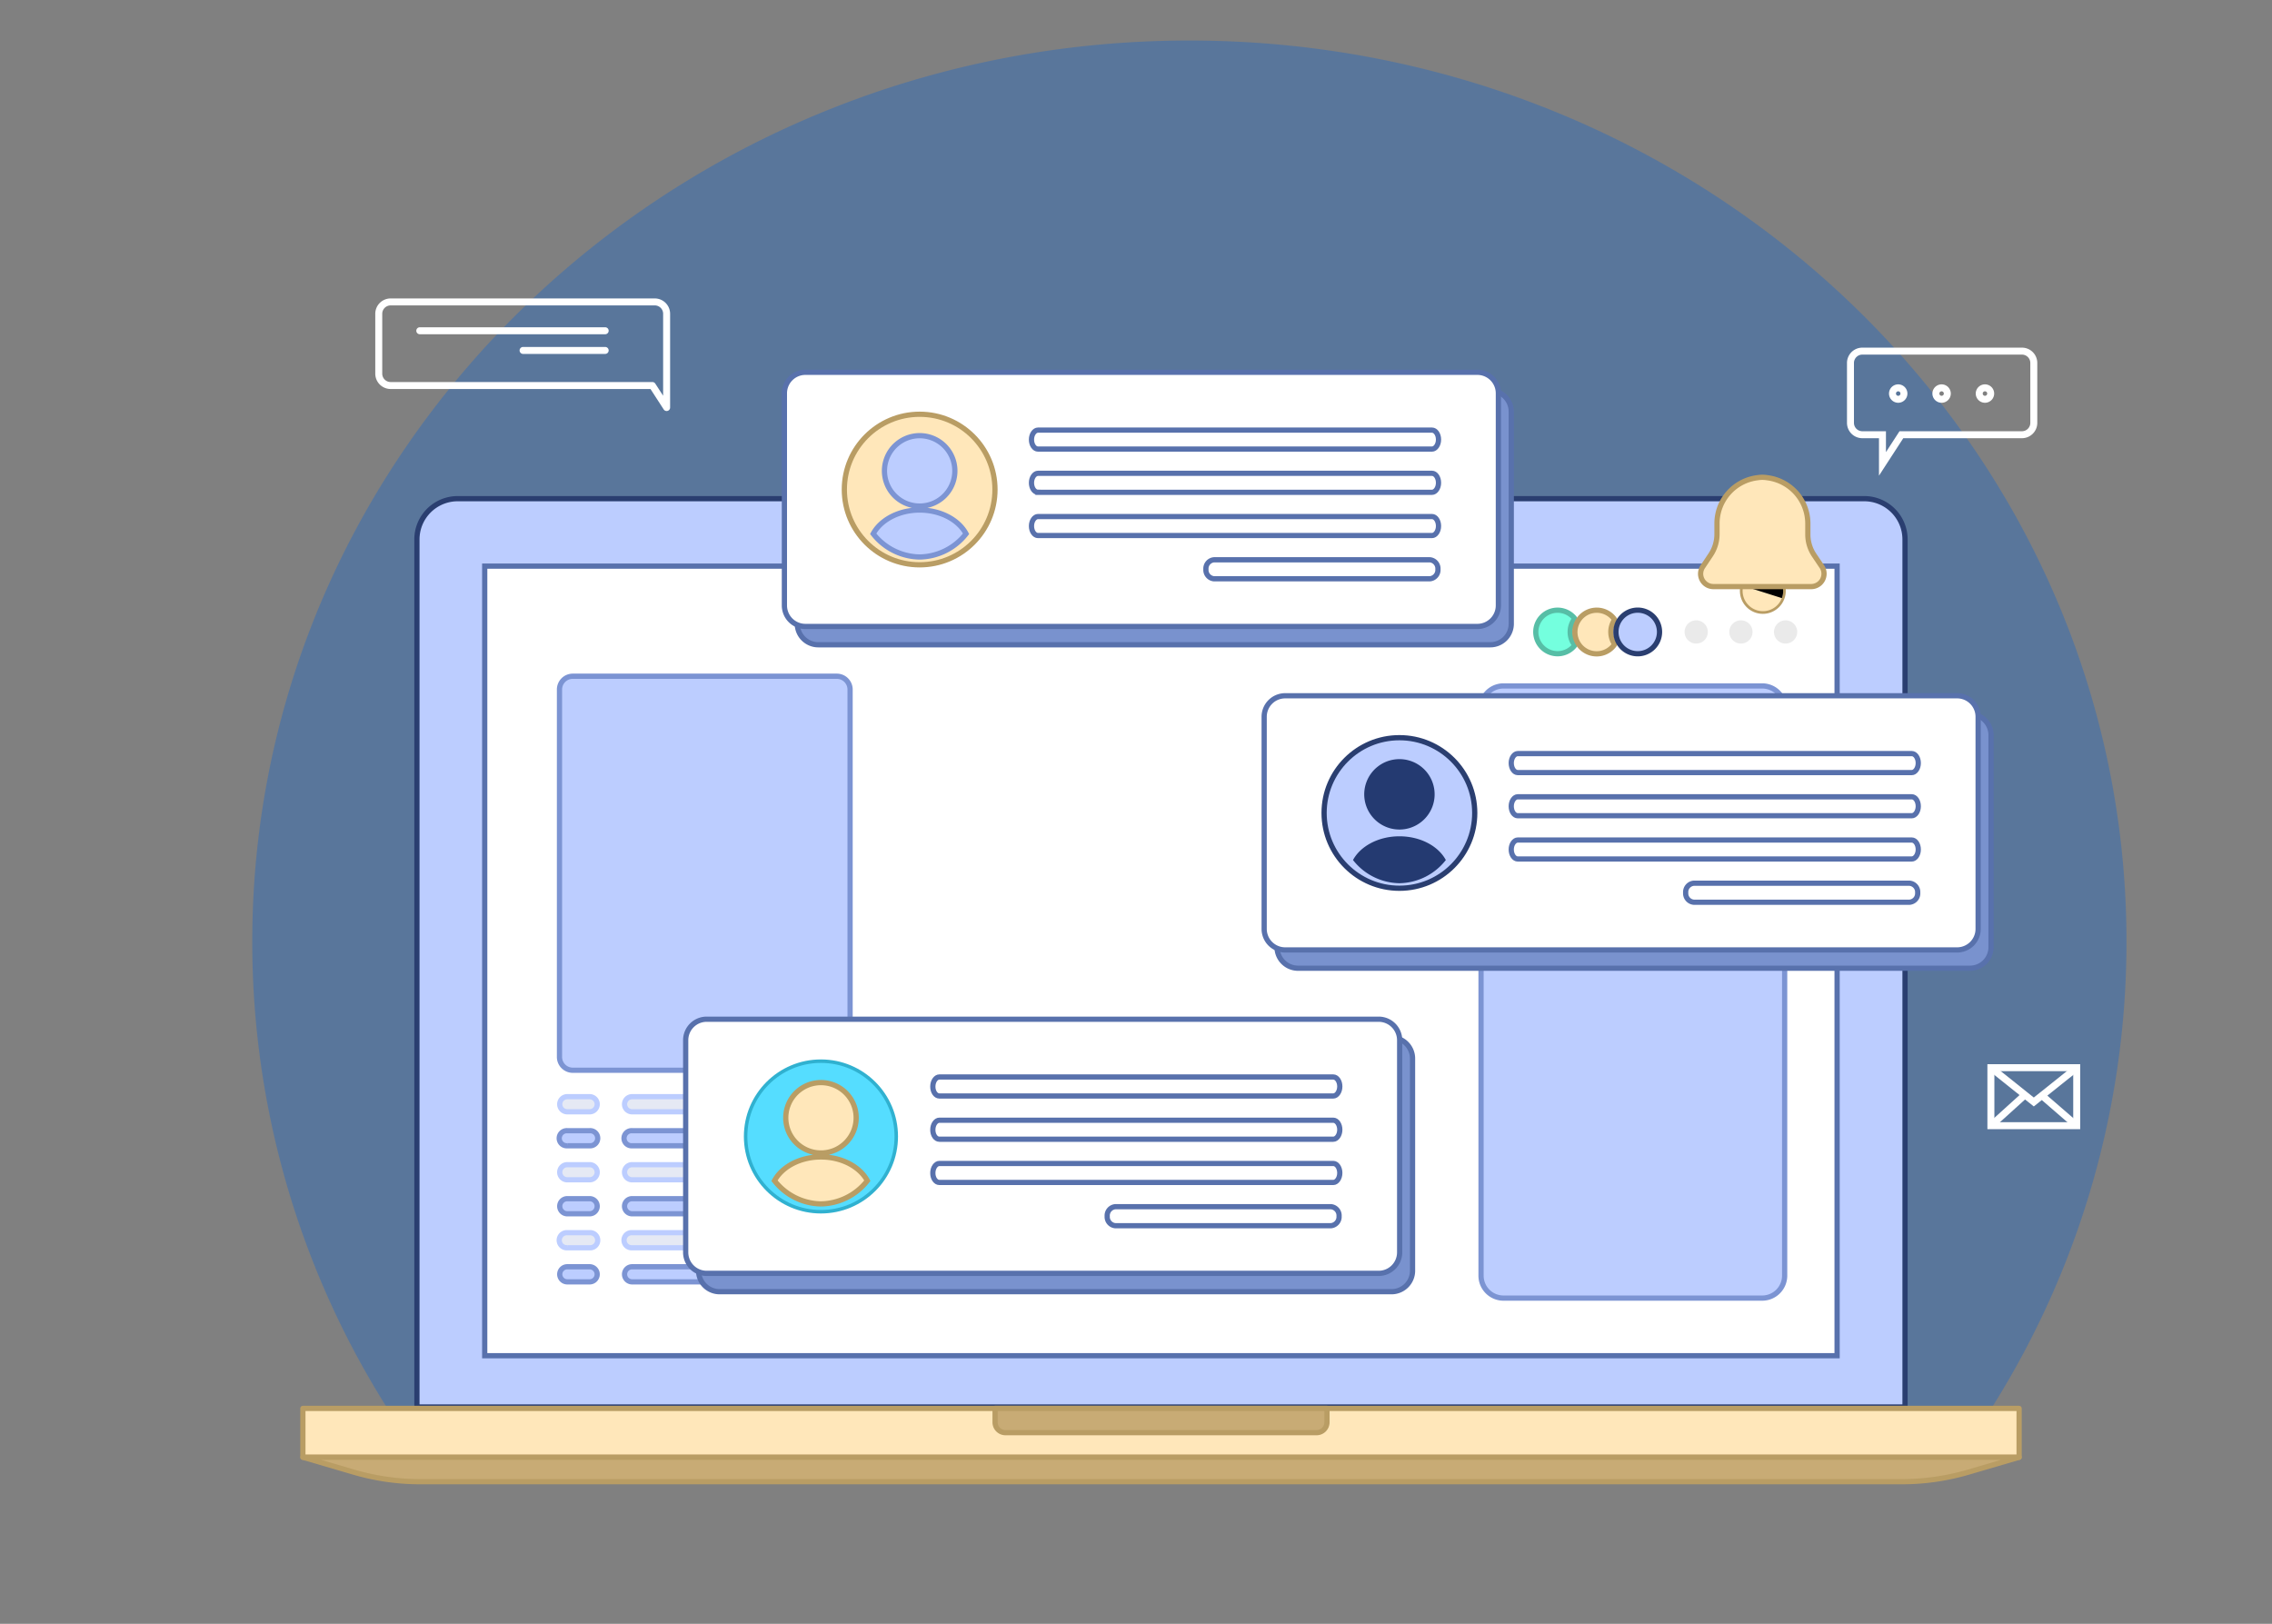 <svg xmlns="http://www.w3.org/2000/svg" width="326" height="233" fill="none"><rect width="100%" height="100%" fill="#808080" stroke="none"/><path fill="#59769B" d="M305.121 135.129a125.163 125.163 0 0 1-21.699 70.466H57.897a125.167 125.167 0 0 1-21.7-70.466c0-71.42 60.18-129.313 134.46-129.313 74.279 0 134.464 57.894 134.464 129.313z"/><path fill="#BCCDFF" stroke="#2A3E70" stroke-miterlimit="10" stroke-width=".75" d="M273.345 201.886H59.822V77.405a5.85 5.85 0 0 1 5.853-5.851h201.816a5.848 5.848 0 0 1 5.854 5.851v124.481z"/><path fill="#fff" stroke="#5871AC" stroke-miterlimit="10" stroke-width=".75" d="M263.597 194.529H69.55V81.232h194.047V194.53z"/><path fill="#FFE7BA" stroke="#B99D64" stroke-linecap="round" stroke-linejoin="round" stroke-width=".75" d="M289.713 202.09H43.459v7.009h246.254v-7.009z"/><path fill="#C8AB75" stroke="#B99D64" stroke-linecap="round" stroke-linejoin="round" stroke-width=".75" d="M272.898 212.604H60.274a33.812 33.812 0 0 1-9.544-1.377l-7.251-2.127h246.234l-7.251 2.127a33.843 33.843 0 0 1-9.564 1.377zM142.765 202.09h47.637v1.988a1.491 1.491 0 0 1-1.492 1.492h-44.638a1.491 1.491 0 0 1-1.492-1.492v-1.988h-.015z"/><path fill="#BCCDFF" stroke="#7C94D3" stroke-miterlimit="10" stroke-width=".75" d="M252.849 98.423h-37.117a3.222 3.222 0 0 0-3.223 3.221v81.397a3.222 3.222 0 0 0 3.223 3.221h37.117a3.222 3.222 0 0 0 3.223-3.221v-81.397a3.222 3.222 0 0 0-3.223-3.221zm-132.783-1.392H82.188a1.91 1.91 0 0 0-1.91 1.91v52.718c0 1.054.855 1.908 1.91 1.908h37.878c1.055 0 1.91-.854 1.91-1.908V98.94a1.91 1.91 0 0 0-1.91-1.909z"/><path fill="#E5E9F4" stroke="#BCCDFF" stroke-miterlimit="10" stroke-width=".75" d="M120.857 159.528h-30.16a1.082 1.082 0 0 1-1.084-1.084 1.083 1.083 0 0 1 1.084-1.084h30.16a1.084 1.084 0 1 1 0 2.168zm-36.252 0h-3.208a1.082 1.082 0 0 1-1.084-1.084 1.083 1.083 0 0 1 1.084-1.084h3.208a1.086 1.086 0 0 1 1.084 1.084 1.083 1.083 0 0 1-1.084 1.084z"/><path fill="#BCCDFF" stroke="#7C94D3" stroke-miterlimit="10" stroke-width=".75" d="M120.857 164.404h-30.16a1.082 1.082 0 0 1-1.068-1.513 1.09 1.09 0 0 1 .631-.589c.14-.05.29-.07.437-.06h30.16a1.083 1.083 0 1 1 0 2.162zm-36.252 0h-3.208a1.082 1.082 0 0 1-1.158-1.081 1.086 1.086 0 0 1 1.158-1.081h3.208a1.082 1.082 0 0 1 1.068 1.513 1.09 1.09 0 0 1-.631.589c-.14.05-.289.07-.437.06z"/><path fill="#E5E9F4" stroke="#BCCDFF" stroke-miterlimit="10" stroke-width=".75" d="M120.857 169.286h-30.16a1.086 1.086 0 0 1-1.084-1.084 1.081 1.081 0 0 1 1.084-1.084h30.16a1.085 1.085 0 0 1 0 2.168zm-36.252 0h-3.208a1.086 1.086 0 0 1-1.084-1.084 1.082 1.082 0 0 1 1.084-1.084h3.208a1.082 1.082 0 0 1 1.084 1.084 1.083 1.083 0 0 1-1.084 1.084z"/><path fill="#BCCDFF" stroke="#7C94D3" stroke-miterlimit="10" stroke-width=".75" d="M120.857 174.163h-30.16a1.086 1.086 0 0 1-1.084-1.084 1.081 1.081 0 0 1 1.084-1.084h30.16a1.085 1.085 0 0 1 0 2.168zm-36.252 0h-3.208a1.086 1.086 0 0 1-1.084-1.084 1.082 1.082 0 0 1 1.084-1.084h3.208a1.082 1.082 0 0 1 1.084 1.084 1.083 1.083 0 0 1-1.084 1.084z"/><path fill="#E5E9F4" stroke="#BCCDFF" stroke-miterlimit="10" stroke-width=".75" d="M120.857 179.039h-30.16a1.093 1.093 0 0 1-1.068-.65 1.08 1.08 0 0 1 .631-1.452c.14-.05.29-.071.437-.06h30.16a1.084 1.084 0 1 1 0 2.162zm-36.252 0h-3.208a1.1 1.1 0 0 1-.814-.289 1.085 1.085 0 0 1 .814-1.873h3.208a1.093 1.093 0 0 1 1.068.649 1.082 1.082 0 0 1-1.068 1.513z"/><path fill="#BCCDFF" stroke="#7C94D3" stroke-miterlimit="10" stroke-width=".75" d="M120.857 183.931h-30.16a1.085 1.085 0 0 1-.766-1.85c.203-.203.479-.317.766-.317h30.16a1.084 1.084 0 1 1 0 2.167zm-36.252 0h-3.208a1.085 1.085 0 0 1-.767-1.85c.204-.203.48-.317.767-.317h3.208a1.085 1.085 0 0 1 .766 1.85 1.084 1.084 0 0 1-.766.317z"/><path stroke="#fff" stroke-miterlimit="10" d="M297.979 153.199h-12.314v8.322h12.314v-8.322z"/><path stroke="#fff" stroke-miterlimit="10" d="m285.665 153.204 6.157 4.917 6.157-4.917m-12.314 8.317 4.884-4.415m7.435 4.415-4.998-4.325"/><path fill="#7992CE" stroke="#5871AC" stroke-miterlimit="10" stroke-width=".75" d="M186.254 138.928h96.417a3.014 3.014 0 0 0 3.014-3.013v-30.443a3.014 3.014 0 0 0-3.014-3.012h-96.417a3.013 3.013 0 0 0-3.014 3.012v30.443a3.013 3.013 0 0 0 3.014 3.013z"/><path fill="#fff" stroke="#5871AC" stroke-miterlimit="10" stroke-width=".75" d="M184.404 136.303h96.417a3.013 3.013 0 0 0 3.013-3.013v-30.443a3.013 3.013 0 0 0-3.013-3.012h-96.417a3.013 3.013 0 0 0-3.014 3.012v30.443a3.013 3.013 0 0 0 3.014 3.013z"/><path fill="#fff" stroke="#5871AC" stroke-linecap="round" stroke-linejoin="round" stroke-width=".75" d="M243.027 129.458h30.98c.332-.031.64-.191.856-.445.215-.255.323-.585.298-.918a1.277 1.277 0 0 0-1.154-1.362h-30.98a1.272 1.272 0 0 0-1.154 1.362 1.273 1.273 0 0 0 1.154 1.363z"/><path fill="#fff" stroke="#5871AC" stroke-miterlimit="10" stroke-width=".75" d="M217.776 123.253h56.534c.497 0 .935-.606.935-1.362 0-.75-.418-1.357-.935-1.357h-56.534c-.497 0-.935.607-.935 1.357.005.756.418 1.362.935 1.362zm0-6.204h56.534c.497 0 .935-.606.935-1.357 0-.755-.418-1.362-.935-1.362h-56.534c-.497 0-.935.607-.935 1.362.005.751.418 1.357.935 1.357zm0-6.193h56.534c.497 0 .935-.611.935-1.362 0-.751-.418-1.362-.935-1.362h-56.534c-.497 0-.935.611-.935 1.362.005.746.418 1.362.935 1.362z"/><path fill="#BCCDFF" stroke="#2A3E70" stroke-miterlimit="10" stroke-width=".75" d="M200.796 127.454c5.969 0 10.808-4.836 10.808-10.802 0-5.966-4.839-10.802-10.808-10.802-5.968 0-10.807 4.836-10.807 10.802 0 5.966 4.839 10.802 10.807 10.802z"/><path fill="#243A71" d="M201.608 118.962a5.05 5.05 0 1 0-1.619-9.97 5.05 5.05 0 1 0 1.619 9.97zm-.812 7.769a8.603 8.603 0 0 1-3.707-.907 8.596 8.596 0 0 1-2.952-2.419c1.069-1.988 3.645-3.405 6.659-3.405s5.586 1.407 6.66 3.405a8.629 8.629 0 0 1-6.66 3.326z"/><path fill="#7992CE" stroke="#5871AC" stroke-miterlimit="10" stroke-width=".75" d="M117.415 92.518h96.417a3.013 3.013 0 0 0 3.014-3.013V59.062a3.013 3.013 0 0 0-3.014-3.012h-96.417a3.014 3.014 0 0 0-3.014 3.012v30.443a3.014 3.014 0 0 0 3.014 3.013z"/><path fill="#fff" stroke="#5871AC" stroke-miterlimit="10" stroke-width=".75" d="M115.565 89.888h96.417a3.014 3.014 0 0 0 3.014-3.013V56.432a3.014 3.014 0 0 0-3.014-3.012h-96.417a3.013 3.013 0 0 0-3.014 3.012v30.443a3.013 3.013 0 0 0 3.014 3.013z"/><path fill="#fff" stroke="#5871AC" stroke-linecap="round" stroke-linejoin="round" stroke-width=".75" d="M174.188 83.047h30.98a1.273 1.273 0 0 0 1.154-1.362 1.271 1.271 0 0 0-1.154-1.362h-30.98a1.273 1.273 0 0 0-1.154 1.362 1.27 1.27 0 0 0 1.154 1.362z"/><path fill="#fff" stroke="#5871AC" stroke-miterlimit="10" stroke-width=".75" d="M148.937 76.843h56.534c.498 0 .936-.611.936-1.362 0-.75-.418-1.362-.936-1.362h-56.534c-.497 0-.935.612-.935 1.362 0 .75.418 1.362.935 1.362zm0-6.203h56.534c.498 0 .936-.612.936-1.363 0-.75-.418-1.362-.936-1.362h-56.534c-.497 0-.935.611-.935 1.362 0 .75.418 1.362.935 1.362zm0-6.204h56.534c.498 0 .936-.607.936-1.362 0-.75-.418-1.357-.936-1.357h-56.534c-.497 0-.935.606-.935 1.357 0 .756.418 1.362.935 1.362z"/><path fill="#FFE7BA" stroke="#B99D64" stroke-miterlimit="10" stroke-width=".75" d="M131.958 81.044c5.969 0 10.807-4.837 10.807-10.802 0-5.966-4.838-10.803-10.807-10.803s-10.808 4.837-10.808 10.803c0 5.965 4.839 10.802 10.808 10.802z"/><path fill="#BCCDFF" stroke="#7C94D3" stroke-miterlimit="10" stroke-width=".75" d="M132.768 72.55a5.05 5.05 0 1 0-1.619-9.971 5.05 5.05 0 1 0 1.619 9.97zm-.81 7.37a8.62 8.62 0 0 1-6.665-3.33c1.074-1.989 3.651-3.405 6.665-3.405 3.014 0 5.585 1.411 6.659 3.405a8.62 8.62 0 0 1-6.659 3.33z"/><path fill="#7992CE" stroke="#5871AC" stroke-miterlimit="10" stroke-width=".75" d="M103.251 185.343h96.416a3.013 3.013 0 0 0 3.014-3.013v-30.443a3.013 3.013 0 0 0-3.014-3.012h-96.416a3.013 3.013 0 0 0-3.014 3.012v30.443a3.013 3.013 0 0 0 3.014 3.013z"/><path fill="#fff" stroke="#5871AC" stroke-miterlimit="10" stroke-width=".75" d="M101.4 182.713h96.417a3.013 3.013 0 0 0 3.014-3.013v-30.443a3.013 3.013 0 0 0-3.014-3.012H101.4a3.013 3.013 0 0 0-3.014 3.012V179.7a3.013 3.013 0 0 0 3.014 3.013z"/><path fill="#fff" stroke="#5871AC" stroke-linecap="round" stroke-linejoin="round" stroke-width=".75" d="M160.023 175.873h30.961a1.277 1.277 0 0 0 1.153-1.362 1.273 1.273 0 0 0-1.153-1.363h-30.961a1.277 1.277 0 0 0-1.153 1.363 1.272 1.272 0 0 0 1.153 1.362z"/><path fill="#fff" stroke="#5871AC" stroke-miterlimit="10" stroke-width=".75" d="M134.783 169.668h56.524c.497 0 .935-.611.935-1.362 0-.75-.418-1.362-.935-1.362h-56.524c-.498 0-.935.612-.935 1.362-.01.751.408 1.362.935 1.362zm0-6.204h56.524c.497 0 .935-.611.935-1.362 0-.75-.418-1.362-.935-1.362h-56.524c-.498 0-.935.612-.935 1.362-.01.751.408 1.362.935 1.362zm0-6.204h56.524c.497 0 .935-.611.935-1.362 0-.75-.418-1.362-.935-1.362h-56.524c-.498 0-.935.612-.935 1.362-.01.751.408 1.362.935 1.362z"/><path fill="#5DF" stroke="#30B1D0" stroke-miterlimit="10" stroke-width=".5" d="M117.793 173.869c5.969 0 10.808-4.836 10.808-10.802 0-5.966-4.839-10.802-10.808-10.802-5.969 0-10.807 4.836-10.807 10.802 0 5.966 4.838 10.802 10.807 10.802z"/><path fill="#FFE7BA" stroke="#B99D64" stroke-miterlimit="10" stroke-width=".75" d="M118.607 165.374a5.05 5.05 0 1 0-1.619-9.97 5.05 5.05 0 1 0 1.619 9.97zm-.814 7.372a8.626 8.626 0 0 1-6.664-3.331c1.074-1.988 3.65-3.405 6.664-3.405s5.585 1.412 6.66 3.405a8.623 8.623 0 0 1-6.66 3.331z"/><path stroke="#fff" stroke-miterlimit="10" d="M290.121 50.382h-22.903a1.702 1.702 0 0 0-1.701 1.7v8.595a1.7 1.7 0 0 0 1.701 1.7h2.889v4.186l2.716-4.186h17.298a1.702 1.702 0 0 0 1.701-1.7v-8.595a1.7 1.7 0 0 0-1.701-1.7z"/><path stroke="#fff" stroke-miterlimit="10" d="M272.366 57.292a.82.82 0 1 0 0-1.64.82.82 0 0 0 0 1.64zm6.226 0a.82.82 0 1 0 .002-1.64.82.82 0 0 0-.002 1.64zm6.222 0a.82.82 0 1 0 0-1.642.82.82 0 0 0 0 1.642z"/><path stroke="#fff" stroke-linecap="round" stroke-linejoin="round" d="M56.052 43.323H93.95a1.702 1.702 0 0 1 1.701 1.7v13.452l-2.044-3.157H56.052a1.707 1.707 0 0 1-1.706-1.7v-8.595a1.705 1.705 0 0 1 1.706-1.7zm30.781 4.136H60.234m26.599 2.824H75.055"/><path fill="#74FFDE" stroke="#57BEA6" stroke-linecap="round" stroke-linejoin="round" stroke-width=".75" d="M225.301 90.677c-.001.694.23 1.367.656 1.914a3.122 3.122 0 0 1-5.008-.098 3.119 3.119 0 0 1 1.529-4.769 3.123 3.123 0 0 1 3.479 1.04 3.107 3.107 0 0 0-.656 1.913z"/><path fill="#FFE7BA" stroke="#B99D64" stroke-miterlimit="10" stroke-width=".75" d="M231.135 90.677c0 .632.19 1.249.547 1.77a3.123 3.123 0 1 1-5.088-3.62 3.125 3.125 0 0 1 5.088.08 3.131 3.131 0 0 0-.547 1.77z"/><path fill="#BCCDFF" stroke="#2A3E70" stroke-miterlimit="10" stroke-width=".75" d="M234.935 93.804a3.128 3.128 0 1 0 0-6.255 3.128 3.128 0 0 0 0 6.255z"/><path fill="#EAEAEA" d="M243.34 92.343a1.666 1.666 0 1 0 0-3.331 1.666 1.666 0 0 0 0 3.331zm6.416 0a1.666 1.666 0 1 0 0-3.331 1.666 1.666 0 0 0 0 3.331zm6.411 0a1.666 1.666 0 1 0 0-3.331 1.666 1.666 0 0 0 0 3.331z"/><path fill="#FFE7BA" d="M252.954 87.89a3.111 3.111 0 0 1-2.886-1.904 3.101 3.101 0 0 1 2.252-4.249 3.11 3.11 0 0 1 3.722 3.046 2.84 2.84 0 0 1-.204 1.108 3.082 3.082 0 0 1-2.884 1.998z"/><path fill="#B99D64" d="M252.954 81.879a2.896 2.896 0 0 1 2.904 2.903c.005.355-.059.708-.189 1.039a2.903 2.903 0 0 1-2.371 1.853 2.912 2.912 0 0 1-3.252-2.715 2.903 2.903 0 0 1 1.402-2.663 2.91 2.91 0 0 1 1.506-.417zm0-.373a3.29 3.29 0 0 0-3.295 3.479 3.288 3.288 0 0 0 6.359.965c.145-.372.218-.769.213-1.168a3.253 3.253 0 0 0-3.277-3.256v-.02z"/><path fill="#000" d="M255.858 84.782c.005.355-.059.708-.189 1.039l-5.078-1.61.995-.702 3.024-1.128a2.902 2.902 0 0 1 1.248 2.401z"/><path fill="#FFE7BA" stroke="#B99D64" stroke-miterlimit="10" stroke-width=".75" d="M259.932 84.166h-14.115a1.831 1.831 0 0 1-1.8-1.928 1.82 1.82 0 0 1 .308-.92l1.134-1.7a5.35 5.35 0 0 0 .905-2.983v-1.536a6.618 6.618 0 0 1 5.794-6.552c.235-.037.473-.057.711-.06.237.003.473.022.706.06a6.633 6.633 0 0 1 5.824 6.572v1.536a5.336 5.336 0 0 0 .891 2.983l1.144 1.7a1.84 1.84 0 0 1-1.502 2.828z"/></svg>